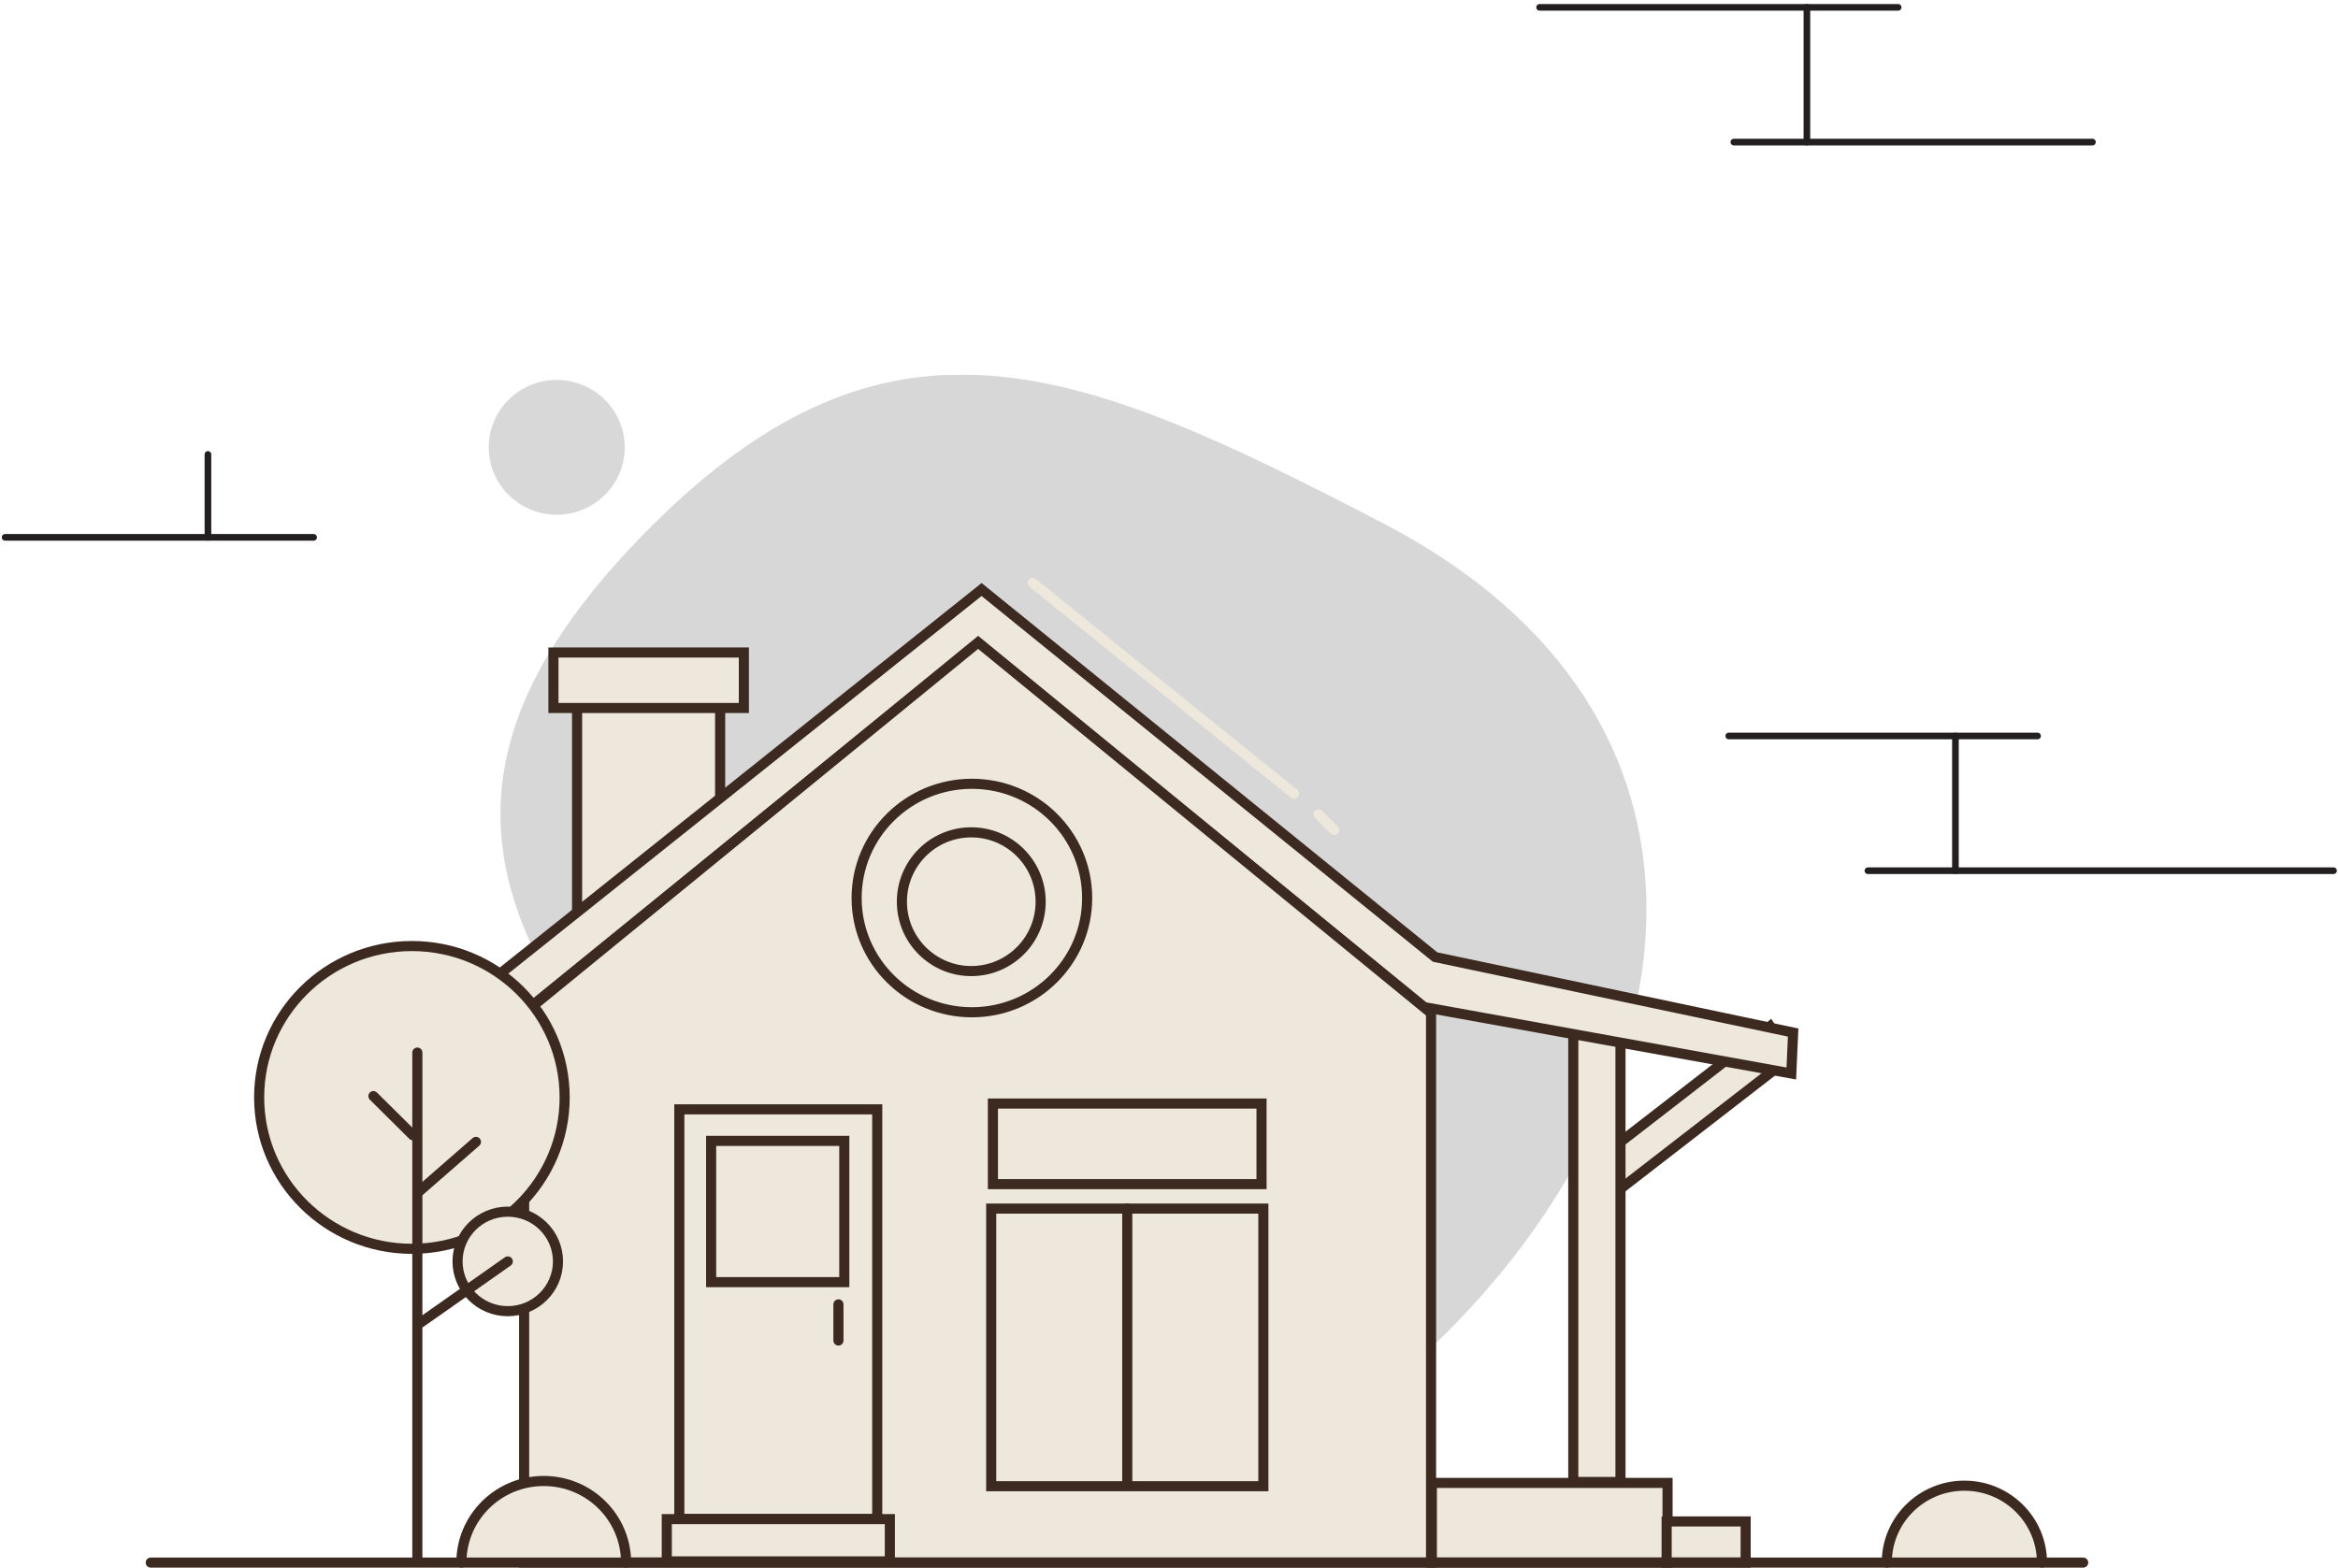 <svg width="337" height="226" viewBox="0 0 337 226" fill="none" xmlns="http://www.w3.org/2000/svg">
<path d="M260.449 1.059V20.484" stroke="#231F20" stroke-width="0.958" stroke-miterlimit="10" stroke-linecap="round" stroke-linejoin="round"/>
<path d="M249.919 20.484H301.603" stroke="#231F20" stroke-width="0.958" stroke-miterlimit="10" stroke-linecap="round" stroke-linejoin="round"/>
<path d="M221.917 1.059H273.601" stroke="#231F20" stroke-width="0.958" stroke-miterlimit="10" stroke-linecap="round" stroke-linejoin="round"/>
<path d="M269.242 125.532H336.355" stroke="#231F20" stroke-width="0.958" stroke-miterlimit="10" stroke-linecap="round" stroke-linejoin="round"/>
<path d="M281.855 106.106V125.532" stroke="#231F20" stroke-width="0.958" stroke-miterlimit="10" stroke-linecap="round" stroke-linejoin="round"/>
<path d="M293.696 106.106H249.186" stroke="#231F20" stroke-width="0.958" stroke-miterlimit="10" stroke-linecap="round" stroke-linejoin="round"/>
<path d="M29.972 65.515V77.469" stroke="#231F20" stroke-width="0.958" stroke-miterlimit="10" stroke-linecap="round" stroke-linejoin="round"/>
<path d="M45.207 77.469H0.735" stroke="#231F20" stroke-width="0.958" stroke-miterlimit="10" stroke-linecap="round" stroke-linejoin="round"/>
<g clip-path="url(#clip0_950_14813)">
<g opacity="0.16">
<path d="M208.932 191.719C174.231 226.607 139.515 207.727 104.813 172.839C69.617 137.46 58.375 111.594 93.572 76.201C128.273 41.313 155.475 52.644 199.249 75.378C252.662 103.121 244.129 156.326 208.932 191.704V191.719Z" fill="black"/>
</g>
<path d="M103.801 101.245H83.181V136.09H103.801V101.245Z" fill="#EDE7DC" stroke="#3C2920" stroke-width="1.456" stroke-miterlimit="10" stroke-linecap="round"/>
<path d="M107.222 94.07H79.772V102.067H107.222V94.07Z" fill="#EDE7DC" stroke="#3C2920" stroke-width="1.456" stroke-miterlimit="10" stroke-linecap="round"/>
<path d="M232.834 171.971L229.979 167.425L255.128 147.953L257.982 152.499L232.834 171.971Z" fill="#EDE7DC" stroke="#3C2920" stroke-width="1.456" stroke-miterlimit="10" stroke-linecap="round"/>
<path d="M233.576 146.134H226.775V213.658H233.576V146.134Z" fill="#EDE7DC" stroke="#3C2920" stroke-width="1.456" stroke-miterlimit="10" stroke-linecap="round"/>
<path d="M258.463 148.863L206.855 137.979L141.485 84.991L69.505 142.44L74.674 146.625L140.99 92.728L205.267 145.196L258.201 154.766L258.463 148.863Z" fill="#EDE7DC" stroke="#3C2920" stroke-width="1.456" stroke-miterlimit="10" stroke-linecap="round"/>
<path d="M206.273 225.278H75.549V146.062L140.991 92.612L206.273 146.062V225.278Z" fill="#EDE7DC" stroke="#3C2920" stroke-width="1.456" stroke-miterlimit="10" stroke-linecap="round"/>
<path d="M240.362 213.789H206.389V225.279H240.362V213.789Z" fill="#EDE7DC" stroke="#3C2920" stroke-width="1.456" stroke-miterlimit="10" stroke-linecap="round"/>
<path d="M251.618 219.346H240.23V225.279H251.618V219.346Z" fill="#EDE7DC" stroke="#3C2920" stroke-width="1.456" stroke-miterlimit="10" stroke-linecap="round"/>
<path d="M59.371 180.041C71.532 180.041 81.389 170.27 81.389 158.216C81.389 146.163 71.532 136.392 59.371 136.392C47.211 136.392 37.353 146.163 37.353 158.216C37.353 170.27 47.211 180.041 59.371 180.041Z" fill="#EDE7DC" stroke="#3C2920" stroke-width="1.456" stroke-miterlimit="10" stroke-linecap="round"/>
<path d="M60.156 151.75V224.442" stroke="#3C2920" stroke-width="1.456" stroke-miterlimit="10" stroke-linecap="round"/>
<path d="M60.477 171.712L68.603 164.625" stroke="#3C2920" stroke-width="1.456" stroke-miterlimit="10" stroke-linecap="round"/>
<path d="M59.502 163.658L53.823 158.028" stroke="#3C2920" stroke-width="1.456" stroke-miterlimit="10" stroke-linecap="round"/>
<path d="M73.189 189.034C77.187 189.034 80.427 185.822 80.427 181.86C80.427 177.898 77.187 174.686 73.189 174.686C69.192 174.686 65.952 177.898 65.952 181.86C65.952 185.822 69.192 189.034 73.189 189.034Z" fill="#EDE7DC" stroke="#3C2920" stroke-width="1.456" stroke-miterlimit="10" stroke-linecap="round"/>
<path d="M60.639 190.679L73.191 181.86" stroke="#3C2920" stroke-width="1.456" stroke-miterlimit="10" stroke-linecap="round"/>
<path d="M140.088 145.939C149.264 145.939 156.703 138.566 156.703 129.47C156.703 120.374 149.264 113 140.088 113C130.912 113 123.473 120.374 123.473 129.47C123.473 138.566 130.912 145.939 140.088 145.939Z" fill="#EDE7DC" stroke="#3C2920" stroke-width="1.456" stroke-miterlimit="10" stroke-linecap="round"/>
<path d="M140 140C145.523 140 150 135.523 150 130C150 124.477 145.523 120 140 120C134.477 120 130 124.477 130 130C130 135.523 134.477 140 140 140Z" fill="#EDE7DC" stroke="#3C2920" stroke-width="1.456" stroke-miterlimit="10" stroke-linecap="round"/>
<path d="M182.101 174.239H142.871V214.265H182.101V174.239Z" stroke="#3C2920" stroke-width="1.456" stroke-miterlimit="10" stroke-linecap="round"/>
<path d="M162.485 174.239V213.587" stroke="#3C2920" stroke-width="1.456" stroke-miterlimit="10" stroke-linecap="round"/>
<path d="M181.838 159.097H143.117V170.716H181.838V159.097Z" stroke="#3C2920" stroke-width="1.456" stroke-miterlimit="10" stroke-linecap="round"/>
<path d="M126.445 159.934H97.918V218.985H126.445V159.934Z" stroke="#3C2920" stroke-width="1.456" stroke-miterlimit="10" stroke-linecap="round"/>
<path d="M128.264 219.014H96.111V225.105H128.264V219.014Z" stroke="#3C2920" stroke-width="1.456" stroke-miterlimit="10" stroke-linecap="round"/>
<path d="M121.696 164.48H102.503V184.847H121.696V164.48Z" stroke="#3C2920" stroke-width="1.456" stroke-miterlimit="10" stroke-linecap="round"/>
<path d="M120.852 188.052V193.263" stroke="#3C2920" stroke-width="1.456" stroke-miterlimit="10" stroke-linecap="round"/>
<path d="M66.506 225.279C66.506 218.783 71.821 213.515 78.374 213.515C84.927 213.515 90.242 218.783 90.242 225.279" fill="#EDE7DC"/>
<path d="M66.506 225.279C66.506 218.783 71.821 213.515 78.374 213.515C84.927 213.515 90.242 218.783 90.242 225.279" stroke="#3C2920" stroke-width="1.456" stroke-miterlimit="10" stroke-linecap="round"/>
<path d="M271.962 225.278C271.962 219.158 276.971 214.192 283.146 214.192C289.32 214.192 294.329 219.158 294.329 225.278" fill="#EDE7DC"/>
<path d="M271.962 225.278C271.962 219.158 276.971 214.192 283.146 214.192C289.32 214.192 294.329 219.158 294.329 225.278" stroke="#3C2920" stroke-width="1.456" stroke-miterlimit="10" stroke-linecap="round"/>
<path d="M21.727 225.279H300.271" stroke="#3C2920" stroke-width="1.456" stroke-miterlimit="10" stroke-linecap="round"/>
<path d="M148.84 84.038L186.527 114.422" stroke="#EDE7DC" stroke-width="1.456" stroke-miterlimit="10" stroke-linecap="round"/>
<path d="M190.051 117.411L192.308 119.662" stroke="#EDE7DC" stroke-width="1.456" stroke-miterlimit="10" stroke-linecap="round"/>
<path opacity="0.16" d="M90.048 64.494C90.048 59.129 85.66 54.779 80.248 54.779C74.835 54.779 70.447 59.129 70.447 64.494C70.447 69.859 74.835 74.208 80.248 74.208C85.66 74.208 90.048 69.859 90.048 64.494Z" fill="#110B09"/>
</g>
<defs>
<clipPath id="clip0_950_14813">
<rect width="280" height="172" fill="white" transform="translate(21 54)"/>
</clipPath>
</defs>
</svg>
